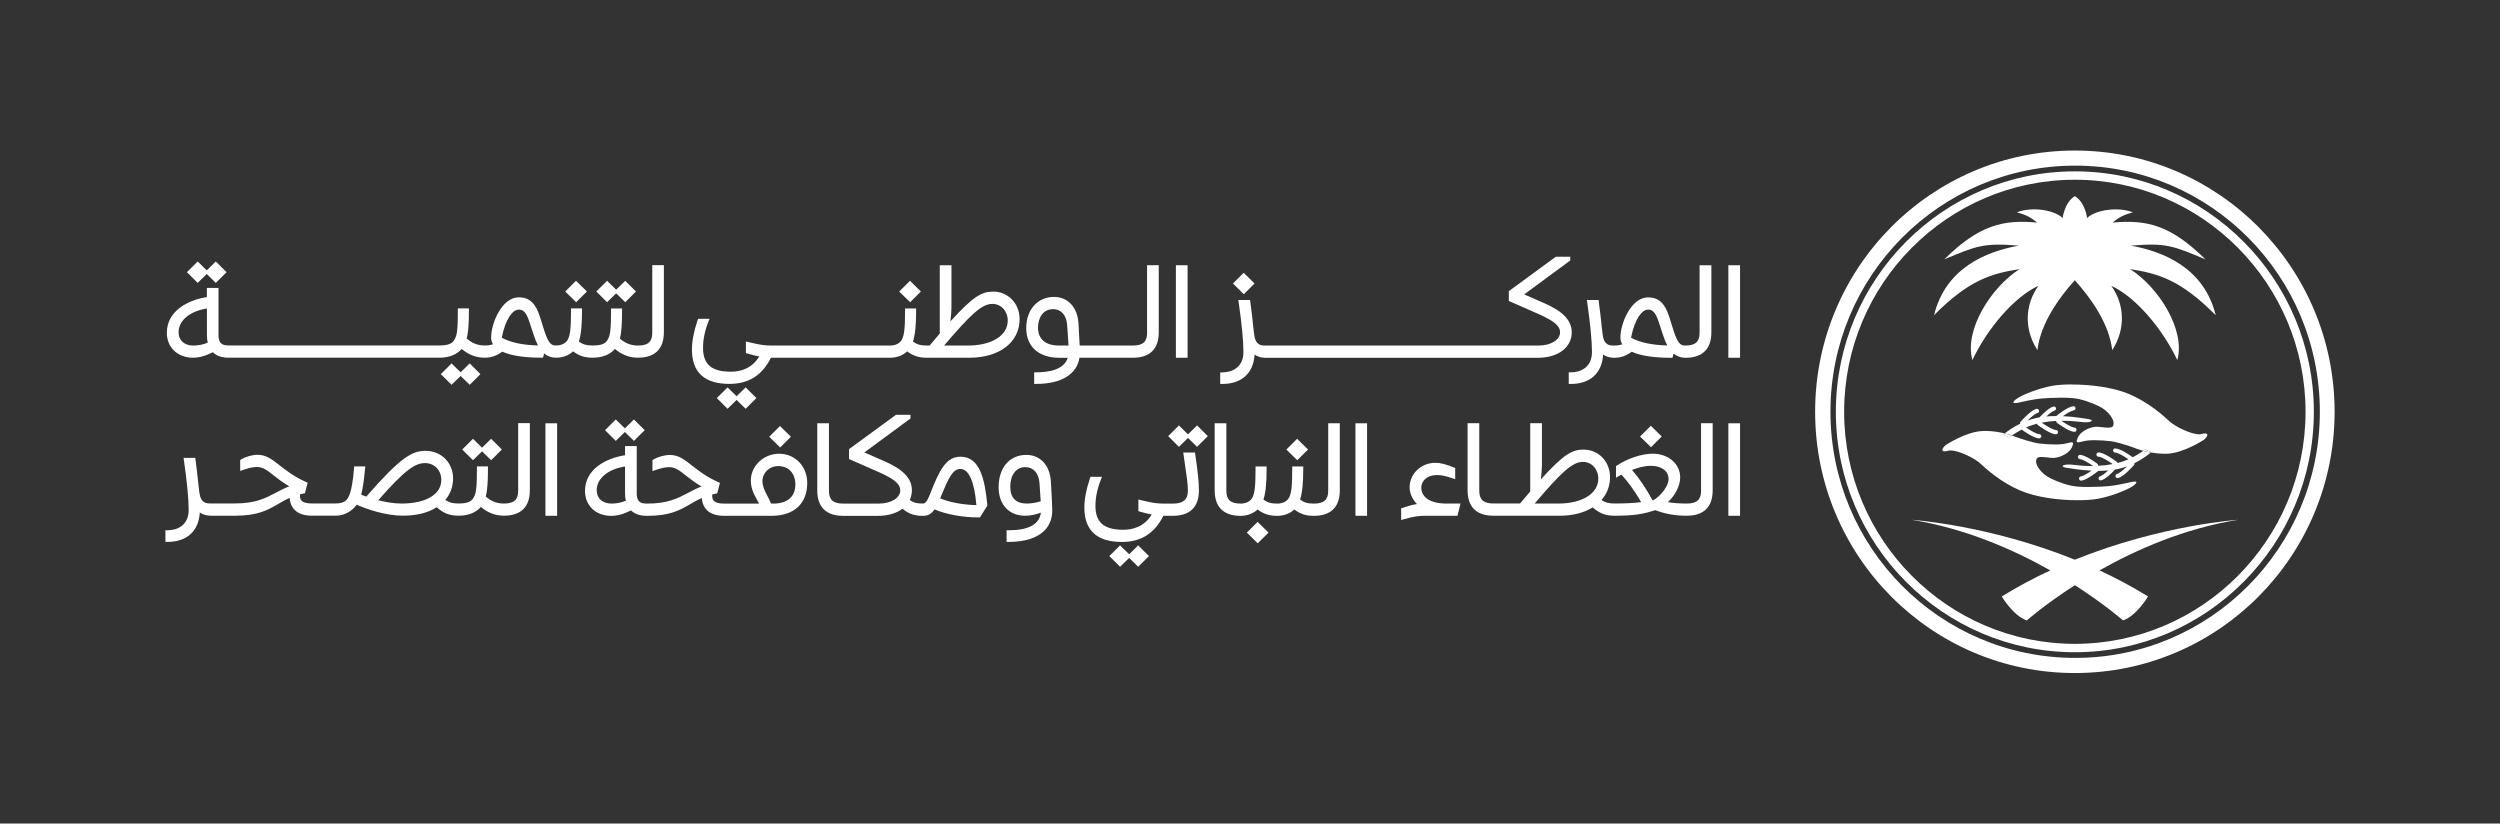 <?xml version="1.0" encoding="UTF-8"?>
<svg id="Layer_1" data-name="Layer 1" xmlns="http://www.w3.org/2000/svg" viewBox="0 0 537.04 176.91">
  <rect x="0" y="0" width="537.04" height="176.91" fill="#333333" stroke="none"/>
  <defs>
    <style>
      .cls-1 {
        fill: #fff;
      }
    </style>
  </defs>
  <g>
    <path class="cls-1" d="M445.78,141.33c-29.04,0-52.57-23.67-52.57-52.88s23.53-52.87,52.57-52.87,52.56,23.67,52.56,52.87-23.54,52.88-52.56,52.88M445.71,32.34c-30.81,0-55.79,25.12-55.79,56.12s24.97,56.12,55.79,56.12,55.8-25.12,55.8-56.12-24.99-56.12-55.8-56.12"/>
    <path class="cls-1" d="M445.71,138.31c-27.33,0-49.56-22.37-49.56-49.85s22.22-49.85,49.56-49.85,49.56,22.37,49.56,49.85-22.22,49.85-49.56,49.85M445.71,36.81c-28.3,0-51.34,23.17-51.34,51.65s23.03,51.65,51.34,51.65,51.34-23.17,51.34-51.65-23.03-51.65-51.34-51.65"/>
    <path class="cls-1" d="M415.45,67.72c7.53-7.61,12.36-8.96,18.38-9.91-6.16,3.94-11.92,13.09-10.13,19.54,3.25-6.84,8.94-13.52,14.18-15.96-2.97,4.19-3.06,9.39-.21,13.83.66-5.76,4.68-11.31,8.03-15.02,3.36,3.72,7.38,9.26,8.04,15.02,2.85-4.44,2.76-9.65-.2-13.83,5.24,2.44,10.92,9.12,14.18,15.96,1.8-6.45-3.97-15.6-10.13-19.54,6.02.95,10.85,2.3,18.38,9.91-2.49-10.17-11.24-13.7-18.23-14.95,7.7-.67,9.23.12,16.03,2.95-7.38-7.29-12.55-8.61-19.94-7.9,1.27-1.11,2.48-1.71,4.34-2.21-3.1-1.23-7.95-.58-9.83,1.23,0,0-.38-3.34-2.6-4.69v-.04l-.03.02-.02-.02v.04c-2.22,1.35-2.6,4.69-2.6,4.69-1.89-1.82-6.73-2.46-9.83-1.23,1.86.5,3.07,1.1,4.34,2.21-7.39-.71-12.56.6-19.94,7.9,6.79-2.83,8.32-3.61,16.02-2.95-7,1.25-15.73,4.77-18.22,14.95"/>
    <path class="cls-1" d="M480.76,111.66s-16.54,1.1-35.05,8.57c-18.5-7.47-35.04-8.57-35.04-8.57,11.53,1.86,21.87,6.41,29.76,10.87-3.49,1.62-6.99,3.48-10.42,5.6,0,0,2.42,4.12,5.38,5.15,0,0,3.84-3.41,10.33-7.57,6.5,4.17,10.35,7.57,10.35,7.57,2.95-1.03,5.36-5.15,5.36-5.15-3.43-2.13-6.94-3.98-10.42-5.6,7.89-4.46,18.22-9.01,29.76-10.87"/>
    <path class="cls-1" d="M426.43,92.59c-.17,0-.35,0-.52,0-3.53.11-7.92,3-7.92,3-.94.85-.95,1.36-.24,1.36.2,0,.46-.04.78-.13.14-.04.3-.06.48-.06,1.69,0,5.1,1.61,6.34,2.76,1.37,1.27,4.38,4.02,8.62,5.85,3.56,1.53,8.49,2.09,12.34,2.09,1.69,0,3.17-.11,4.23-.29,2.82-.49,6.85-2.03,7.99-3.02.64-.56.4-.7.02-.7-.25,0-.56.06-.73.1-.42.11-3.34.76-4.94.89-1.04.08-2.66.17-4.25.17-.85,0-1.69-.02-2.42-.09-2.07-.17-4.32-1.09-5.71-1.76-1.95-.94-3.63-3.06-2.97-4.27.14-.24.52-.32,1.01-.32.4,0,.87.05,1.32.1.45.05.88.1,1.21.1.09,0,.16,0,.23-.01,1.46-.17,2.44-.82,2.94-1.22.48-.4.9-.95,1.06-1.69.07-.32-.05-.43-.3-.43-.38,0-1.07.26-1.87.37-.44.06-1.01.09-1.61.09-1.19,0-2.56-.1-3.51-.22-1.3-.15-4.27-1.12-4.98-1.4-.17-.07-.45-.18-.84-.31-.34.23-.54.38-.54.38l-1.31-.57s.11-.1.31-.26c-1.14-.28-2.6-.53-4.22-.53"/>
    <path class="cls-1" d="M445.12,82.58c-1.69,0-3.17.11-4.23.29-2.83.49-6.85,2.03-7.99,3.02-.64.56-.4.7-.01.7.25,0,.56-.06.72-.1.43-.11,3.34-.76,4.94-.89,1.03-.08,2.66-.17,4.24-.17.85,0,1.69.02,2.42.09,2.07.17,4.32,1.09,5.71,1.76,1.95.94,3.63,3.06,2.97,4.27-.13.24-.52.32-1,.32-.4,0-.87-.05-1.32-.1-.45-.05-.88-.1-1.21-.1-.09,0-.16,0-.23.01-1.46.17-2.44.82-2.93,1.22-.48.4-.89.95-1.06,1.69-.07.32.05.43.3.43.38,0,1.07-.26,1.86-.37.44-.06,1.01-.09,1.61-.09,1.19,0,2.56.1,3.51.22,1.31.15,4.27,1.11,4.99,1.4.3.12,1,.4,1.98.66.25-.18.4-.29.4-.29l1.31.57s-.03.03-.09.08c.89.16,1.9.27,2.99.27.17,0,.35,0,.52,0,3.53-.11,7.92-3,7.92-3,.94-.85.95-1.36.24-1.36-.2,0-.47.04-.79.13-.14.04-.3.06-.48.06-1.69,0-5.1-1.62-6.34-2.76-1.37-1.27-4.39-4.02-8.62-5.85-3.55-1.53-8.49-2.09-12.33-2.09"/>
    <path class="cls-1" d="M445.4,87.27s-.04,0-.06,0c-1.24.15-3.36,1.88-3.6,2.07l-.03.03c-.7,0-1.41.03-2.12.1.65-.61,1.33-1.17,1.72-1.25.21-.05.36-.24.36-.44v-.1c-.06-.21-.24-.36-.44-.36-.03,0-.07,0-.1.01-.91.19-2.29,1.55-3.02,2.33-.22.03-.44.07-.65.12-.68.14-1.31.35-1.91.57.78-.78,1.66-1.52,2.12-1.62.21-.05.37-.23.37-.45l-.02-.09c-.05-.22-.24-.37-.45-.37-.03,0-.06,0-.09,0-1.14.25-3.05,2.36-3.43,2.78-.11.11-.13.27-.1.41-1.61.79-2.77,1.67-3.29,2.09.61.15,1.13.31,1.54.45.48-.33,1.24-.83,2.09-1.27.67.49,2.69,1.89,3.77,1.89.24,0,.46-.2.46-.45s-.21-.46-.46-.46c-.56,0-1.87-.77-2.84-1.44l.04-.02c.75-.32,1.53-.58,2.3-.78.03.09.07.19.16.25.45.34,2.76,2.02,3.92,2.02.26,0,.46-.21.46-.46s-.2-.46-.46-.46c-.6,0-2.06-.88-3.05-1.58,1.08-.21,2.14-.33,3.14-.37-.03.16.03.33.16.43.26.18,2.46,1.81,3.69,1.92.01,0,.02,0,.03,0,.24,0,.44-.18.45-.41v-.04c0-.24-.17-.44-.41-.45-.64-.06-1.96-.86-2.85-1.48.11,0,.21,0,.31,0,1.77,0,3.24.17,4.11.27.29.04.57.05.81.05,1.37,0,1.9-.49.5-.7-.93-.14-3-.5-5.38-.61.81-.58,1.77-1.17,2.3-1.24.23-.03.4-.22.4-.45v-.06c-.04-.24-.23-.4-.45-.4"/>
    <path class="cls-1" d="M430.65,93.12c-.2.17-.31.26-.31.26l1.31.57s.2-.15.54-.38c-.41-.14-.93-.3-1.54-.45"/>
    <path class="cls-1" d="M454.38,96.31c-.24,0-.45.21-.45.45s.21.46.45.46c.57,0,1.87.77,2.84,1.44l-.04.02c-.75.33-1.53.58-2.3.78-.03-.09-.07-.19-.16-.25-.45-.34-2.76-2.02-3.92-2.02-.25,0-.46.21-.46.46s.21.46.46.46c.6,0,2.06.88,3.05,1.58-1.07.21-2.13.33-3.13.37.03-.15-.04-.33-.16-.43-.25-.19-2.46-1.82-3.69-1.92,0,0-.02,0-.03,0-.24,0-.44.18-.45.42v.04c-.01.24.17.44.41.46.64.05,1.95.85,2.85,1.48-.08,0-.16,0-.24,0-1.8,0-3.29-.17-4.18-.28-.29-.04-.56-.05-.81-.05-1.37,0-1.91.49-.5.71.93.14,3,.5,5.37.61-.8.58-1.76,1.17-2.29,1.24-.23.03-.39.22-.39.46v.05c.03.24.23.4.45.4.02,0,.04,0,.06,0,1.23-.16,3.36-1.87,3.6-2.07l.03-.03c.7,0,1.41-.03,2.12-.1-.65.61-1.33,1.17-1.72,1.25-.21.05-.36.24-.36.44l.02.1c.04.21.23.36.44.36.03,0,.06,0,.09-.01.9-.19,2.29-1.56,3.01-2.33.22-.03.44-.07.65-.12.68-.14,1.31-.35,1.91-.56-.78.77-1.65,1.52-2.11,1.61-.21.05-.37.24-.37.45v.1c.05.21.25.36.47.36.03,0,.06,0,.08,0,1.14-.25,3.05-2.36,3.42-2.79.11-.11.13-.27.1-.41,1.9-.93,3.17-1.99,3.51-2.28-.6-.11-1.14-.23-1.62-.36-.47.33-1.3.88-2.23,1.37-.67-.49-2.68-1.89-3.77-1.89"/>
    <path class="cls-1" d="M460.78,96.55s-.15.11-.4.29c.48.13,1.02.26,1.62.36.06-.05.09-.08.09-.08l-1.31-.57Z"/>
  </g>
  <g>
    <polygon class="cls-1" points="42.47 60.77 40.15 58.47 42.47 56.17 44.41 58.08 46.36 56.17 48.67 58.47 46.36 60.77 44.41 58.86 42.47 60.77"/>
    <polygon class="cls-1" points="130.41 64.92 128.1 62.62 130.41 60.32 132.36 62.23 134.31 60.32 136.62 62.62 134.31 64.92 132.36 63.02 130.41 64.92"/>
    <polygon class="cls-1" points="100.9 78.07 103.21 80.37 100.9 82.66 98.95 80.76 97 82.66 94.69 80.37 97 78.07 98.95 79.97 100.9 78.07"/>
    <path class="cls-1" d="M140.12,56.98v14.5c0,1.93-.92,2.75-3.06,2.75-1.69,0-2.8-.58-3.89-1.48.33-1.31.46-3.14.46-6.03v-.46h-2.37v.46c0,3.98-.14,5.26-.71,6.23-.49.91-1.42,1.27-3.22,1.27-1.32,0-2.09-.21-2.98-.85.47-1.48.68-3.56.68-6.66v-.46h-2.37v.46c0,3.8-.16,5.26-.7,6.26-.44.79-1.36,1.25-2.51,1.25-.91,0-1.58-.22-2.53-3.2l-.92-2.93c-.93-2.96-2.29-4.22-4.54-4.22-3.69,0-5.96,5.6-5.96,8.64,0,.52.13.99.4,1.44-.5.18-1.09.27-1.75.27-1.69,0-2.8-.58-3.89-1.48.33-1.31.47-3.14.47-6.03v-.46h-2.38v.46c0,3.98-.14,5.26-.71,6.23-.49.91-1.42,1.27-3.22,1.27h-45.31c-1.58,0-2.17-.6-2.17-2.23v-10.13h-2.5v1.97c-4.06.63-8.6,2.97-8.6,7.67,0,3.15,2.31,5.35,5.61,5.35,1.35,0,2.64-.35,4.26-1.17.63.62,1.48,1,2.55,1.12.08.03.16.05.25.05h45.89s.05,0,.08,0c2.01-.01,3.65-.68,4.69-1.88,1.53,1.28,3.12,1.88,4.96,1.88.03,0,.05,0,.08,0,1.33-.01,2.53-.44,3.69-1.3,1.83.85,4.72,1.3,8.38,1.3h.36l.25-.91c.72.61,1.56.91,2.55.91.03,0,.05,0,.08,0,1.4-.01,2.7-.52,3.59-1.37,1.28.98,2.49,1.37,4.21,1.37.03,0,.05,0,.08,0,2.01-.01,3.65-.68,4.69-1.88,1.54,1.28,3.12,1.88,4.96,1.88,3.64,0,5.56-1.89,5.56-5.46v-14.42h-2.5ZM41.52,74.23c-1.92,0-3.16-1.12-3.16-2.85,0-2.53,2.42-4.54,6.09-5.11v5.71c0,.61.06,1.16.17,1.64-1.02.41-2.03.61-3.1.61M107.78,72.55c.83-4.17,2.41-6.04,3.63-6.04.93,0,1.61.44,2.34,2.71l.92,2.79c.28.86.57,1.58.9,2.2-3.35-.09-5.86-.63-7.8-1.67"/>
    <polygon class="cls-1" points="123.77 64.92 121.42 62.63 123.73 60.32 126.08 62.62 123.77 64.92"/>
    <polygon class="cls-1" points="160.18 83.22 162.49 85.51 160.18 87.81 158.23 85.91 156.29 87.81 153.98 85.51 156.29 83.22 158.23 85.12 160.18 83.22"/>
    <polygon class="cls-1" points="195.51 64.92 193.16 62.63 195.48 60.32 197.82 62.62 195.51 64.92"/>
    <path class="cls-1" d="M213.3,62.65c-2.33,0-4.19.92-9.14,6.4.14-1.26.23-2.26.23-2.98v-9.09h-2.51v14.67c-.52.63-1.09,1.29-1.69,2l-.5.58h-.6c-1.32,0-2.09-.21-2.97-.85.47-1.48.68-3.56.68-6.66v-.46h-2.38v.46c0,3.8-.16,5.26-.7,6.26-.44.79-1.36,1.25-2.51,1.25h-25.5c-1.48,0-2.45-.15-4.91-.74l-.57-.14v2.5l.33.1c.85.26,1.72.47,2.54.62-1.62,2.7-4.19,3.28-6.11,3.28-4.13,0-5.97-1.58-5.97-5.13,0-1.78.4-3.72,1.15-5.6l.25-.64h-2.46l-.11.31c-.82,2.45-1.21,4.46-1.21,6.32,0,4.89,2.71,7.36,8.06,7.36,4.11,0,7.03-1.84,8.91-5.62h25.6s.05,0,.08,0c1.39-.01,2.7-.52,3.59-1.37,1.28.98,2.5,1.37,4.21,1.37h9.15c6.46,0,10.79-3.33,10.79-8.28,0-3.38-2.46-5.93-5.72-5.93M207.91,74.23h-5.1c5.6-6.58,8.08-8.95,10.35-8.95,1.89,0,3.32,1.54,3.32,3.59,0,3.21-3.44,5.36-8.58,5.36"/>
    <rect class="cls-1" x="252.6" y="56.98" width="2.51" height="19.87"/>
    <path class="cls-1" d="M246.42,71.48c0,1.93-.91,2.75-3.06,2.75h-11.43c-.04-.87-.09-1.9-.15-2.82-.04-.72-.08-1.39-.1-1.89-.2-3.49-2.27-5.74-5.27-5.74-3.51,0-5.96,2.75-5.96,6.68s2.6,6.4,7.14,6.4h1.78c-.79,2.56-4.06,3.12-6.75,3.12h-.46v2.49h.46c5.34,0,8.69-2.04,9.27-5.62h11.47c3.64,0,5.56-1.89,5.56-5.46v-14.42h-2.51v14.5ZM226.21,66.4c1.73,0,2.89,1.32,3.03,3.43.03.48.07,1.07.12,1.7.07.89.14,1.88.18,2.7h-2.01c-2.94,0-4.55-1.37-4.55-3.87,0-1.97,1-3.95,3.24-3.95"/>
    <polygon class="cls-1" points="267.16 59.25 265.5 60.9 267.18 62.54 268.84 60.9 267.16 59.25"/>
    <path class="cls-1" d="M267.16,58.6l-2.31,2.3,2.34,2.3,2.31-2.3-2.34-2.3ZM266.16,60.9l1-.99,1.02,1-1,.99-1.02-1Z"/>
    <path class="cls-1" d="M337.64,71.35c0,3.29-2.93,5.51-7.3,5.51h-58.45s-.05,0-.08,0c-.9-.01-1.69-.25-2.31-.7-.21,3.97-2.76,6.32-6.92,6.32h-.46v-2.49h.46c2.19,0,4.53-1.15,4.53-4.37,0-2.32-.36-6.1-1.02-10.65l-.08-.53h2.52l.06.4c.26,1.96.48,3.77.63,5.37l.18,1.56c.28,2.46,1.55,2.46,2.48,2.46h58.64c2.63,0,4.61-1.23,4.61-2.85,0-1.13-.78-2.22-4.56-3.89l-6.45-2.84v-2.11l10.09-7.39h3.11v.8l-9.9,7.29,4.23,1.85c4.08,1.76,5.98,3.75,5.98,6.25"/>
    <path class="cls-1" d="M365.1,56.98v14.5c0,1.93-.91,2.75-3.06,2.75-.91,0-1.58-.22-2.53-3.2l-.92-2.93c-.93-2.96-2.29-4.22-4.54-4.22-3.69,0-5.96,5.6-5.96,8.64,0,.52.13.99.4,1.44-.5.18-1.08.27-1.75.27-.93,0-2.21,0-2.48-2.46l-.18-1.56c-.16-1.6-.37-3.41-.63-5.37l-.05-.4h-2.52l.08.53c.66,4.55,1.02,8.33,1.02,10.65,0,3.22-2.34,4.37-4.53,4.37h-.46v2.49h.46c4.16,0,6.71-2.35,6.92-6.32.62.44,1.41.68,2.31.7.03,0,.05,0,.08,0s.05,0,.08,0c1.33-.01,2.53-.44,3.69-1.3,1.83.85,4.72,1.3,8.38,1.3h.36l.25-.91c.71.61,1.56.91,2.55.91,3.64,0,5.56-1.89,5.56-5.46v-14.42h-2.51ZM350.37,72.55c.83-4.17,2.41-6.04,3.63-6.04.93,0,1.61.44,2.34,2.71l.92,2.79c.27.86.57,1.59.9,2.2-3.35-.09-5.86-.63-7.8-1.67"/>
    <rect class="cls-1" x="371.28" y="56.98" width="2.51" height="19.87"/>
    <rect class="cls-1" x="117.17" y="90.93" width="2.51" height="19.87"/>
    <polygon class="cls-1" points="101.6 98.86 99.29 96.56 101.6 94.26 103.55 96.17 105.5 94.26 107.81 96.56 105.5 98.86 103.55 96.96 101.6 98.86"/>
    <path class="cls-1" d="M111.31,105.42c0,1.93-.92,2.75-3.06,2.75-1.69,0-2.8-.58-3.89-1.48.33-1.31.46-3.14.46-6.03v-.47h-2.37v.47c0,3.98-.14,5.26-.71,6.23-.49.9-1.42,1.27-3.22,1.27-1.27,0-2.01-.19-2.86-.77,1.09-1.28,1.67-2.87,1.67-4.61,0-3.38-2.54-5.93-5.91-5.93-2.92,0-5.35,1.37-12.74,9.83-.37-.13-.74-.26-1.09-.41.35-1.42.56-2.84.83-5.57l.05-.51h-2.39l-.03.43c-.18,2.57-.57,4.47-.85,5.32-.54,1.66-1.33,2.21-3.13,2.21h-5.1c-2.23,0-2.53-.82-2.53-1.63v-.33c.25-.07.5-.13.77-.18l.29-.05.59-2.26-.36-.16c-2.61-1.17-4.3-2.51-5.67-3.58-1.6-1.26-2.87-2.26-4.72-2.26-1.13,0-2.58.4-3.52.98l-.22.14v2.35l.62-.22c1.28-.44,2.15-.63,3-.63,1.28,0,2.25.76,3.58,1.82.88.69,1.94,1.52,3.34,2.33-1.11.43-2.04.92-2.94,1.4-2.22,1.17-4.31,2.28-8.79,2.28h-5.12c-.93,0-2.2,0-2.48-2.46l-.18-1.56c-.16-1.6-.37-3.41-.63-5.37l-.05-.4h-2.52l.08.53c.66,4.55,1.02,8.33,1.02,10.65,0,3.22-2.34,4.37-4.53,4.37h-.46v2.5h.46c4.16,0,6.71-2.35,6.92-6.32.62.44,1.41.68,2.31.7.03,0,.05,0,.08,0h5.12c4.99,0,7.08-1.22,9.3-2.51.77-.45,1.56-.91,2.49-1.32.09,1.35.79,3.79,4.69,3.82.03,0,.05,0,.08,0h5.1s.05,0,.08,0c1.74-.02,3.41-.91,4.45-2.36,2.11.95,6.21,2.36,9.93,2.36,2.91,0,5.41-.62,7.26-1.81,1.48,1.31,2.79,1.81,4.72,1.81.03,0,.05,0,.08,0,2.01-.01,3.65-.68,4.69-1.88,1.53,1.28,3.12,1.88,4.96,1.88,3.64,0,5.56-1.89,5.56-5.46v-14.42h-2.51v14.5ZM86.23,108.17c-1.74,0-3.56-.35-4.97-.71,5.88-6.73,8.02-7.98,10.04-7.98s3.5,1.54,3.5,3.59c0,3.14-3.29,5.1-8.58,5.1"/>
    <polygon class="cls-1" points="132.28 94.71 129.97 92.41 132.28 90.11 134.23 92.02 136.18 90.11 138.49 92.41 136.18 94.71 134.23 92.8 132.28 94.71"/>
    <path class="cls-1" d="M167.43,97.46c-1.65,0-3.28.64-4.44,1.8-1.1,1.09-1.7,2.5-1.7,3.97,0,1.3.41,2.57,1.32,4.13.16.28.32.55.46.82h-7.54c-2.23,0-2.53-.82-2.53-1.63v-.33c.25-.07.5-.13.77-.18l.29-.05.6-2.26-.36-.16c-2.61-1.17-4.3-2.51-5.67-3.58-1.6-1.26-2.87-2.26-4.72-2.26-1.13,0-2.58.4-3.53.98l-.22.14v2.35l.62-.22c1.28-.44,2.15-.63,3-.63,1.28,0,2.25.76,3.58,1.82.88.69,1.94,1.52,3.34,2.33-1.11.43-2.04.92-2.94,1.4-2.22,1.17-4.31,2.28-8.79,2.28h-.03c-1.58,0-2.16-.6-2.16-2.23v-10.13h-2.51v1.97c-4.06.63-8.6,2.97-8.6,7.67,0,3.15,2.31,5.35,5.62,5.35,1.35,0,2.64-.35,4.26-1.17.79.77,1.92,1.17,3.39,1.17h.03c4.99,0,7.08-1.22,9.3-2.51.77-.45,1.56-.91,2.49-1.32.09,1.35.79,3.79,4.69,3.82.03,0,.05,0,.08,0h5.1s.05,0,.08,0h5.09c4.77,0,7.61-2.63,7.61-7.04,0-3.56-2.57-6.26-5.98-6.29M131.34,108.17c-1.92,0-3.16-1.12-3.16-2.85,0-2.53,2.42-4.55,6.09-5.11v5.72c0,.61.06,1.16.17,1.64-1.02.41-2.03.61-3.1.61M166.16,108.17h-.53c-.3-.7-.59-1.28-.88-1.82-.65-1.2-.97-2.17-.97-2.99,0-1.79,1.51-3.24,3.37-3.24,2.25,0,3.71,1.55,3.71,3.95,0,2.61-1.72,4.11-4.71,4.11"/>
    <polygon class="cls-1" points="169.9 93.82 167.59 96.12 165.24 93.82 167.55 91.52 169.9 93.82"/>
    <path class="cls-1" d="M212.09,108.46c-.51-5.38-1.56-10.35-5.72-10.35-2.41,0-3.91,1.55-5.74,5.93-.19.46-.36.9-.53,1.31-.7,1.8-1.13,2.82-1.83,2.82-1.29,0-2.02-.18-2.85-.76.31-.64.47-1.37.47-2.12,0-2.5-1.9-4.49-5.98-6.25l-4.23-1.85,9.9-7.29v-.8h-3.11l-10.09,7.39v2.11l6.45,2.84c3.78,1.67,4.56,2.76,4.56,3.89,0,1.63-1.98,2.85-4.61,2.85h-7.65c-2.14,0-3.06-.82-3.06-2.75v-14.5h-2.51v14.42c0,3.57,1.92,5.46,5.56,5.46h7.46c2.16,0,3.97-.53,5.28-1.53,1.35,1.11,2.58,1.53,4.4,1.53.03,0,.05,0,.08,0,1.02-.02,1.77-.44,2.41-1.39,2.46,1.07,6.05,1.73,9.5,1.73h.25l1.59-2.52-.02-.16ZM201.96,107.06c.11-.26.22-.54.35-.83l.43-1.02c1.55-3.76,2.45-4.47,3.56-4.47,1.82,0,3.04,2.75,3.44,7.77-2.84-.06-5.74-.6-7.78-1.45"/>
    <path class="cls-1" d="M225.82,104.75l-.07-1.29c-.2-3.49-2.27-5.74-5.27-5.74-3.62,0-5.96,2.73-5.96,6.94,0,3.73,2.23,6.13,5.7,6.13,1.07,0,2.31-.25,3.38-.67-.33,2.52-2.65,3.79-6.91,3.79h-.46v2.5h.46c3.46,0,6.11-.85,7.69-2.45,1.13-1.15,1.69-2.66,1.66-4.48-.02-1.01-.13-3.08-.22-4.74M220.27,100.35c1.73,0,2.89,1.32,3.03,3.43l.05.75c.07.96.15,2.14.21,3.15-.96.31-2.06.49-3.01.49-2.31,0-3.53-1.24-3.53-3.59,0-2.57,1.27-4.24,3.24-4.24"/>
    <polygon class="cls-1" points="244.5 117.16 246.82 119.45 244.5 121.75 242.56 119.85 240.61 121.75 238.3 119.45 240.61 117.16 242.56 119.06 244.5 117.16"/>
    <polygon class="cls-1" points="356.97 93.77 354.66 96.07 352.31 93.77 354.63 91.47 356.97 93.77"/>
    <polygon class="cls-1" points="257.15 91.39 259.46 93.69 257.15 95.99 255.2 94.08 253.25 95.99 250.94 93.69 253.25 91.39 255.2 93.3 257.15 91.39"/>
    <path class="cls-1" d="M256.76,97.59c.57,3.89.79,6.07.79,7.75,0,3.57-1.92,5.46-5.56,5.46h-2.08c-1.88,3.78-4.8,5.62-8.91,5.62-5.35,0-8.06-2.48-8.06-7.36,0-1.85.38-3.86,1.2-6.31l.11-.32h2.47l-.25.64c-.75,1.88-1.15,3.82-1.15,5.6,0,3.55,1.84,5.13,5.98,5.13,1.93,0,4.49-.59,6.11-3.28-.83-.14-1.69-.36-2.54-.62l-.33-.1v-2.5l.57.14c2.46.6,3.43.74,4.91.74h1.97c2.17,0,3.19-.87,3.19-2.75,0-1.38-.23-3.01-.92-7.69l-.08-.53h2.52l.06.4Z"/>
    <polygon class="cls-1" points="278.67 98.86 276.33 96.57 278.64 94.26 280.99 96.56 278.67 98.86"/>
    <polygon class="cls-1" points="270.15 112.11 272.5 114.41 270.18 116.71 267.84 114.41 270.15 112.11"/>
    <path class="cls-1" d="M285.3,90.93h2.51v14.42c0,3.57-1.92,5.46-5.56,5.46-1.72,0-2.94-.39-4.21-1.37-.89.85-2.2,1.36-3.59,1.37-.03,0-.05,0-.08,0-1.72,0-2.94-.39-4.21-1.37-.89.85-2.2,1.36-3.59,1.37-.03,0-.05,0-.08,0-3.64,0-5.56-1.89-5.56-5.46v-14.42h2.51v14.5c0,1.93.92,2.75,3.06,2.75,1.15,0,2.07-.46,2.51-1.25.53-.99.7-2.51.7-6.25v-.47h2.38v.47c0,3.1-.21,5.17-.68,6.65.88.64,1.65.85,2.97.85,1.15,0,2.07-.46,2.51-1.25.54-1,.7-2.46.7-6.25v-.47h2.37v.47c0,3.1-.21,5.17-.68,6.65.88.64,1.65.85,2.98.85,2.14,0,3.06-.82,3.06-2.75v-14.5Z"/>
    <path class="cls-1" d="M310.89,108.17h2.85l-.65,2.63h-6.88c-1.38,0-2.48.12-4.63.74l-.59.17v-2.52l.32-.1c1.35-.45,2.19-.69,3.09-.81-1.16-1.14-1.59-2.58-1.59-3.61,0-2.89,2.47-5.25,5.51-5.25,1.11,0,2.19.27,3.99,1l.29.12v2.4l-.61-.21c-1.47-.5-2.34-.68-3.35-.68-1.92,0-3.32,1.13-3.32,2.7,0,1.03.54,3.43,5.58,3.43"/>
    <rect class="cls-1" x="291.17" y="90.93" width="2.5" height="19.87"/>
    <rect class="cls-1" x="371.28" y="90.93" width="2.51" height="19.87"/>
    <path class="cls-1" d="M365.42,105.42c0,1.93-.92,2.75-3.06,2.75-1.51,0-2.8-.09-4.07-.3,1.59-1.48,2.64-3.55,2.64-5.32,0-2.9-2.54-5.09-5.91-5.09-2.32,0-5.4,1.02-7.67,2.53l-.21.14v2.5l.7-.42c.15-.09.31-.17.47-.25,1.19,1.31,2.6,3.05,4.23,5.91-1.51.2-3.42.29-5.7.29-1.24,0-1.97-.18-2.82-.75,1.2-1.35,1.84-3.04,1.84-4.9,0-3.38-2.46-5.93-5.72-5.93-2.32,0-4.19.92-9.14,6.4.13-1.13.23-2.23.23-2.98v-9.09h-2.51v14.67c-.53.63-1.09,1.29-1.7,2l-.49.58h-5.7c-2.14,0-3.06-.82-3.06-2.75v-14.5h-2.51v14.42c0,3.57,1.92,5.46,5.56,5.46h14.25c2.74,0,5.18-.62,7.07-1.79,1.45,1.28,2.79,1.79,4.7,1.79,3.83,0,6.07-.3,8.74-1.2,2.14.82,4.29,1.2,6.77,1.2,3.64,0,5.56-1.89,5.56-5.46v-14.42h-2.5v14.5ZM334.76,108.17h-5.09c5.6-6.58,8.07-8.95,10.35-8.95,1.89,0,3.32,1.54,3.32,3.59,0,3.21-3.45,5.36-8.58,5.36M355.02,107.53c-1.37-2.56-2.93-4.86-4.45-6.58,1.54-.59,2.92-.89,4.02-.89,2.34,0,3.85,1.13,3.85,2.88,0,1.32-1.56,3.61-3.41,4.59"/>
  </g>
</svg>